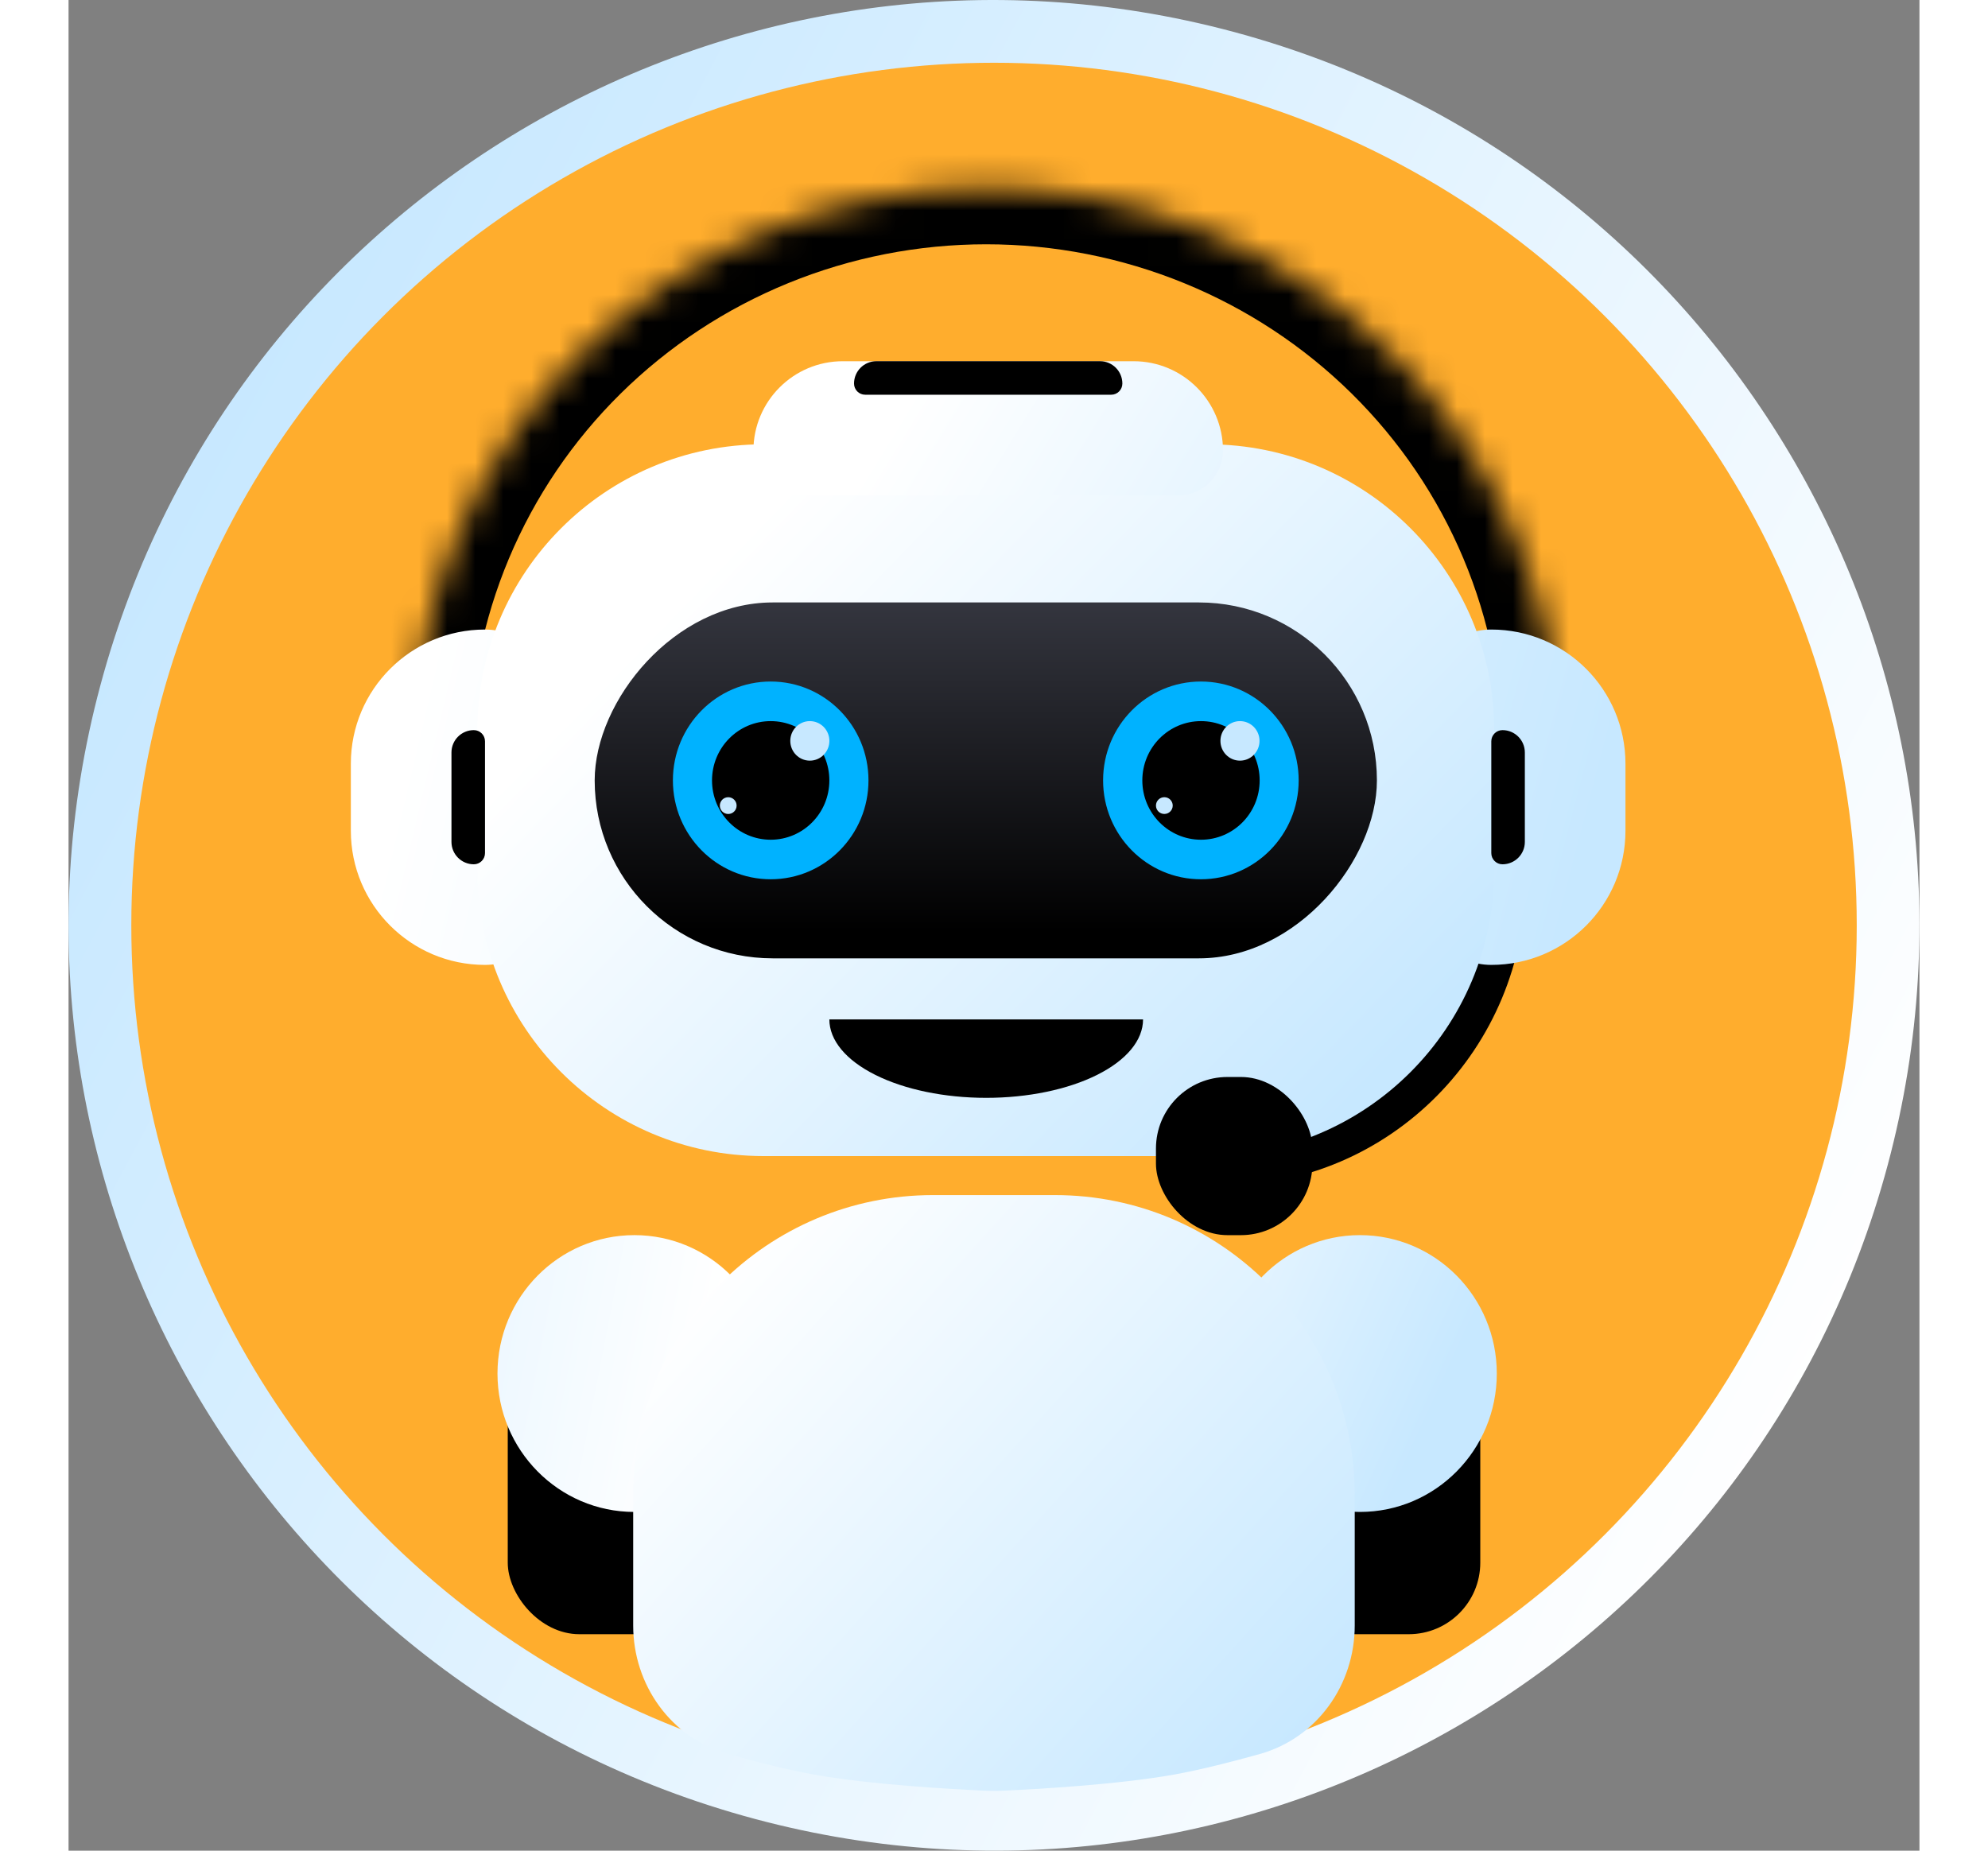 <svg width="58" height="54" viewBox="0 0 66 66" fill="none" xmlns="http://www.w3.org/2000/svg">
    <rect x="0" y="0" width="66" height="66" fill="#808080" stroke="none"/>
    <path d="M64.869 41.544C60.156 59.144 42.068 69.585 24.467 64.866C6.866 60.147 -3.582 42.055 1.131 24.456C5.844 6.856 23.933 -3.585 41.533 1.134C59.134 5.853 69.582 23.945 64.869 41.544Z" fill="url(#paint0_linear_346_2298)"/>
    <circle cx="33.001" cy="33.001" r="30.763" fill="#FFAD2D"/>
    <rect x="15.661" y="47.094" width="23.491" height="11.186" rx="2.552" fill="black"/>
    <rect x="31.323" y="47.094" width="19.017" height="11.186" rx="2.552" fill="black"/>
    <ellipse cx="20.176" cy="48.984" rx="4.881" ry="4.936" fill="url(#paint1_linear_346_2298)"/>
    <ellipse cx="46.048" cy="48.984" rx="4.881" ry="4.936" fill="url(#paint2_linear_346_2298)"/>
    <path d="M20.134 53.312V57.971C20.134 60.088 21.481 61.982 23.52 62.553C24.543 62.839 25.64 63.117 26.567 63.284C28.582 63.648 31.564 63.81 32.615 63.858C32.871 63.87 33.127 63.87 33.382 63.858C34.433 63.81 37.415 63.648 39.431 63.284C40.357 63.117 41.454 62.839 42.477 62.553C44.516 61.982 45.863 60.088 45.863 57.971V53.312C45.863 47.407 41.076 42.62 35.171 42.62H30.826C24.921 42.62 20.134 47.407 20.134 53.312Z" fill="url(#paint3_linear_346_2298)"/>
    <mask id="path-8-inside-1_346_2298" fill="white">
        <path d="M53.136 26.848C53.136 24.203 52.608 21.585 51.582 19.142C50.556 16.699 49.052 14.479 47.157 12.61C45.261 10.74 43.01 9.257 40.533 8.245C38.057 7.233 35.402 6.712 32.721 6.712C30.04 6.712 27.385 7.233 24.908 8.245C22.431 9.257 20.181 10.74 18.285 12.61C16.389 14.479 14.886 16.699 13.86 19.142C12.834 21.585 12.306 24.203 12.306 26.848L32.721 26.848H53.136Z"/>
    </mask>
    <path d="M53.136 26.848C53.136 24.203 52.608 21.585 51.582 19.142C50.556 16.699 49.052 14.479 47.157 12.61C45.261 10.74 43.01 9.257 40.533 8.245C38.057 7.233 35.402 6.712 32.721 6.712C30.04 6.712 27.385 7.233 24.908 8.245C22.431 9.257 20.181 10.74 18.285 12.61C16.389 14.479 14.886 16.699 13.86 19.142C12.834 21.585 12.306 24.203 12.306 26.848L32.721 26.848H53.136Z" stroke="black" stroke-width="4" mask="url(#path-8-inside-1_346_2298)"/>
    <path d="M41.14 41.329V41.329C46.587 41.329 51.002 36.865 51.002 31.358V31.358" stroke="black" stroke-width="1.914"/>
    <path d="M10.066 27.235C10.066 24.593 12.208 22.451 14.85 22.451C16.171 22.451 17.242 23.521 17.242 24.843V32.019C17.242 33.34 16.171 34.411 14.85 34.411C12.208 34.411 10.066 32.269 10.066 29.627V27.235Z" fill="url(#paint4_linear_346_2298)"/>
    <path d="M48.341 24.843C48.341 23.521 49.412 22.451 50.733 22.451C53.375 22.451 55.517 24.593 55.517 27.235V29.627C55.517 32.269 53.375 34.411 50.733 34.411C49.412 34.411 48.341 33.34 48.341 32.019V24.843Z" fill="url(#paint5_linear_346_2298)"/>
    <path d="M14.577 26.054C14.577 20.416 19.148 15.845 24.786 15.845H40.629C46.268 15.845 50.838 20.416 50.838 26.054V31.02C50.838 36.658 46.268 41.229 40.629 41.229H24.786C19.148 41.229 14.577 36.658 14.577 31.02V26.054Z" fill="url(#paint6_linear_346_2298)"/>
    <path d="M24.421 16.071C24.421 16.952 25.135 17.666 26.016 17.666H39.571C40.452 17.666 41.166 16.952 41.166 16.071C41.166 14.31 39.738 12.882 37.976 12.882H27.61C25.849 12.882 24.421 14.31 24.421 16.071Z" fill="url(#paint7_linear_346_2298)"/>
    <path d="M37.577 13.678C37.577 13.899 37.399 14.077 37.179 14.077L28.407 14.077C28.187 14.077 28.009 13.899 28.009 13.678C28.009 13.238 28.366 12.881 28.806 12.881L36.78 12.881C37.22 12.881 37.577 13.238 37.577 13.678Z" fill="black"/>
    <path d="M14.451 26.038C14.672 26.038 14.85 26.217 14.85 26.437L14.85 30.424C14.85 30.644 14.672 30.823 14.451 30.823C14.011 30.823 13.654 30.465 13.654 30.025L13.654 26.836C13.654 26.395 14.011 26.038 14.451 26.038Z" fill="black"/>
    <path d="M51.131 30.823C50.911 30.823 50.733 30.644 50.733 30.424L50.733 26.437C50.733 26.217 50.911 26.038 51.131 26.038C51.572 26.038 51.929 26.395 51.929 26.836L51.929 30.025C51.929 30.466 51.572 30.823 51.131 30.823Z" fill="black"/>
    <rect width="27.893" height="12.692" rx="6.346" transform="matrix(1 0 0 -1 18.761 34.177)" fill="url(#paint8_linear_346_2298)"/>
    <ellipse cx="25.037" cy="27.831" rx="3.487" ry="3.526" fill="#00B2FF"/>
    <ellipse cx="40.377" cy="27.831" rx="3.487" ry="3.526" fill="#00B2FF"/>
    <ellipse cx="40.381" cy="27.832" rx="2.092" ry="2.115" fill="black"/>
    <ellipse cx="25.037" cy="27.832" rx="2.092" ry="2.115" fill="black"/>
    <ellipse cx="26.433" cy="26.422" rx="0.697" ry="0.705" fill="#C7E8FF"/>
    <circle cx="23.523" cy="28.73" r="0.299" fill="#C7E8FF"/>
    <circle cx="39.074" cy="28.729" r="0.299" fill="#C7E8FF"/>
    <ellipse cx="41.771" cy="26.422" rx="0.697" ry="0.705" fill="#C7E8FF"/>
    <rect x="38.775" y="38.408" width="5.579" height="5.641" rx="2.552" fill="black"/>
    <path d="M38.315 36.355C38.315 37.097 37.726 37.809 36.677 38.333C35.628 38.858 34.205 39.152 32.722 39.152C31.239 39.152 29.816 38.858 28.767 38.333C27.718 37.809 27.129 37.097 27.129 36.355L32.722 36.355H38.315Z" fill="black"/>
    <defs>
        <linearGradient id="paint0_linear_346_2298" x1="64.322" y1="46.983" x2="4.475" y2="15.102" gradientUnits="userSpaceOnUse">
            <stop stop-color="white"/>
            <stop offset="1" stop-color="#C7E8FF"/>
        </linearGradient>
        <linearGradient id="paint1_linear_346_2298" x1="-1.82" y1="44.577" x2="22.699" y2="49.361" gradientUnits="userSpaceOnUse">
            <stop stop-color="#C7E8FF"/>
            <stop offset="1" stop-color="white"/>
        </linearGradient>
        <linearGradient id="paint2_linear_346_2298" x1="48.789" y1="49.959" x2="34.437" y2="43.38" gradientUnits="userSpaceOnUse">
            <stop stop-color="#C7E8FF"/>
            <stop offset="1" stop-color="white"/>
        </linearGradient>
        <linearGradient id="paint3_linear_346_2298" x1="23.643" y1="44.392" x2="43.697" y2="62.502" gradientUnits="userSpaceOnUse">
            <stop stop-color="white"/>
            <stop offset="1" stop-color="#C7E8FF"/>
        </linearGradient>
        <linearGradient id="paint4_linear_346_2298" x1="55.371" y1="32.441" x2="13.049" y2="22.437" gradientUnits="userSpaceOnUse">
            <stop stop-color="#C7E8FF"/>
            <stop offset="1" stop-color="white"/>
        </linearGradient>
        <linearGradient id="paint5_linear_346_2298" x1="54.253" y1="29.645" x2="20.134" y2="20.695" gradientUnits="userSpaceOnUse">
            <stop stop-color="#C7E8FF"/>
            <stop offset="1" stop-color="white"/>
        </linearGradient>
        <linearGradient id="paint6_linear_346_2298" x1="27.405" y1="15.661" x2="48.659" y2="36.356" gradientUnits="userSpaceOnUse">
            <stop stop-color="white"/>
            <stop offset="1" stop-color="#C7E8FF"/>
        </linearGradient>
        <linearGradient id="paint7_linear_346_2298" x1="50.899" y1="29.085" x2="29.085" y2="15.661" gradientUnits="userSpaceOnUse">
            <stop stop-color="#C7E8FF"/>
            <stop offset="1" stop-color="white"/>
        </linearGradient>
        <linearGradient id="paint8_linear_346_2298" x1="14.032" y1="0.963" x2="14.032" y2="17.708" gradientUnits="userSpaceOnUse">
            <stop/>
            <stop offset="1" stop-color="#4A4C59"/>
        </linearGradient>
    </defs>
</svg>
